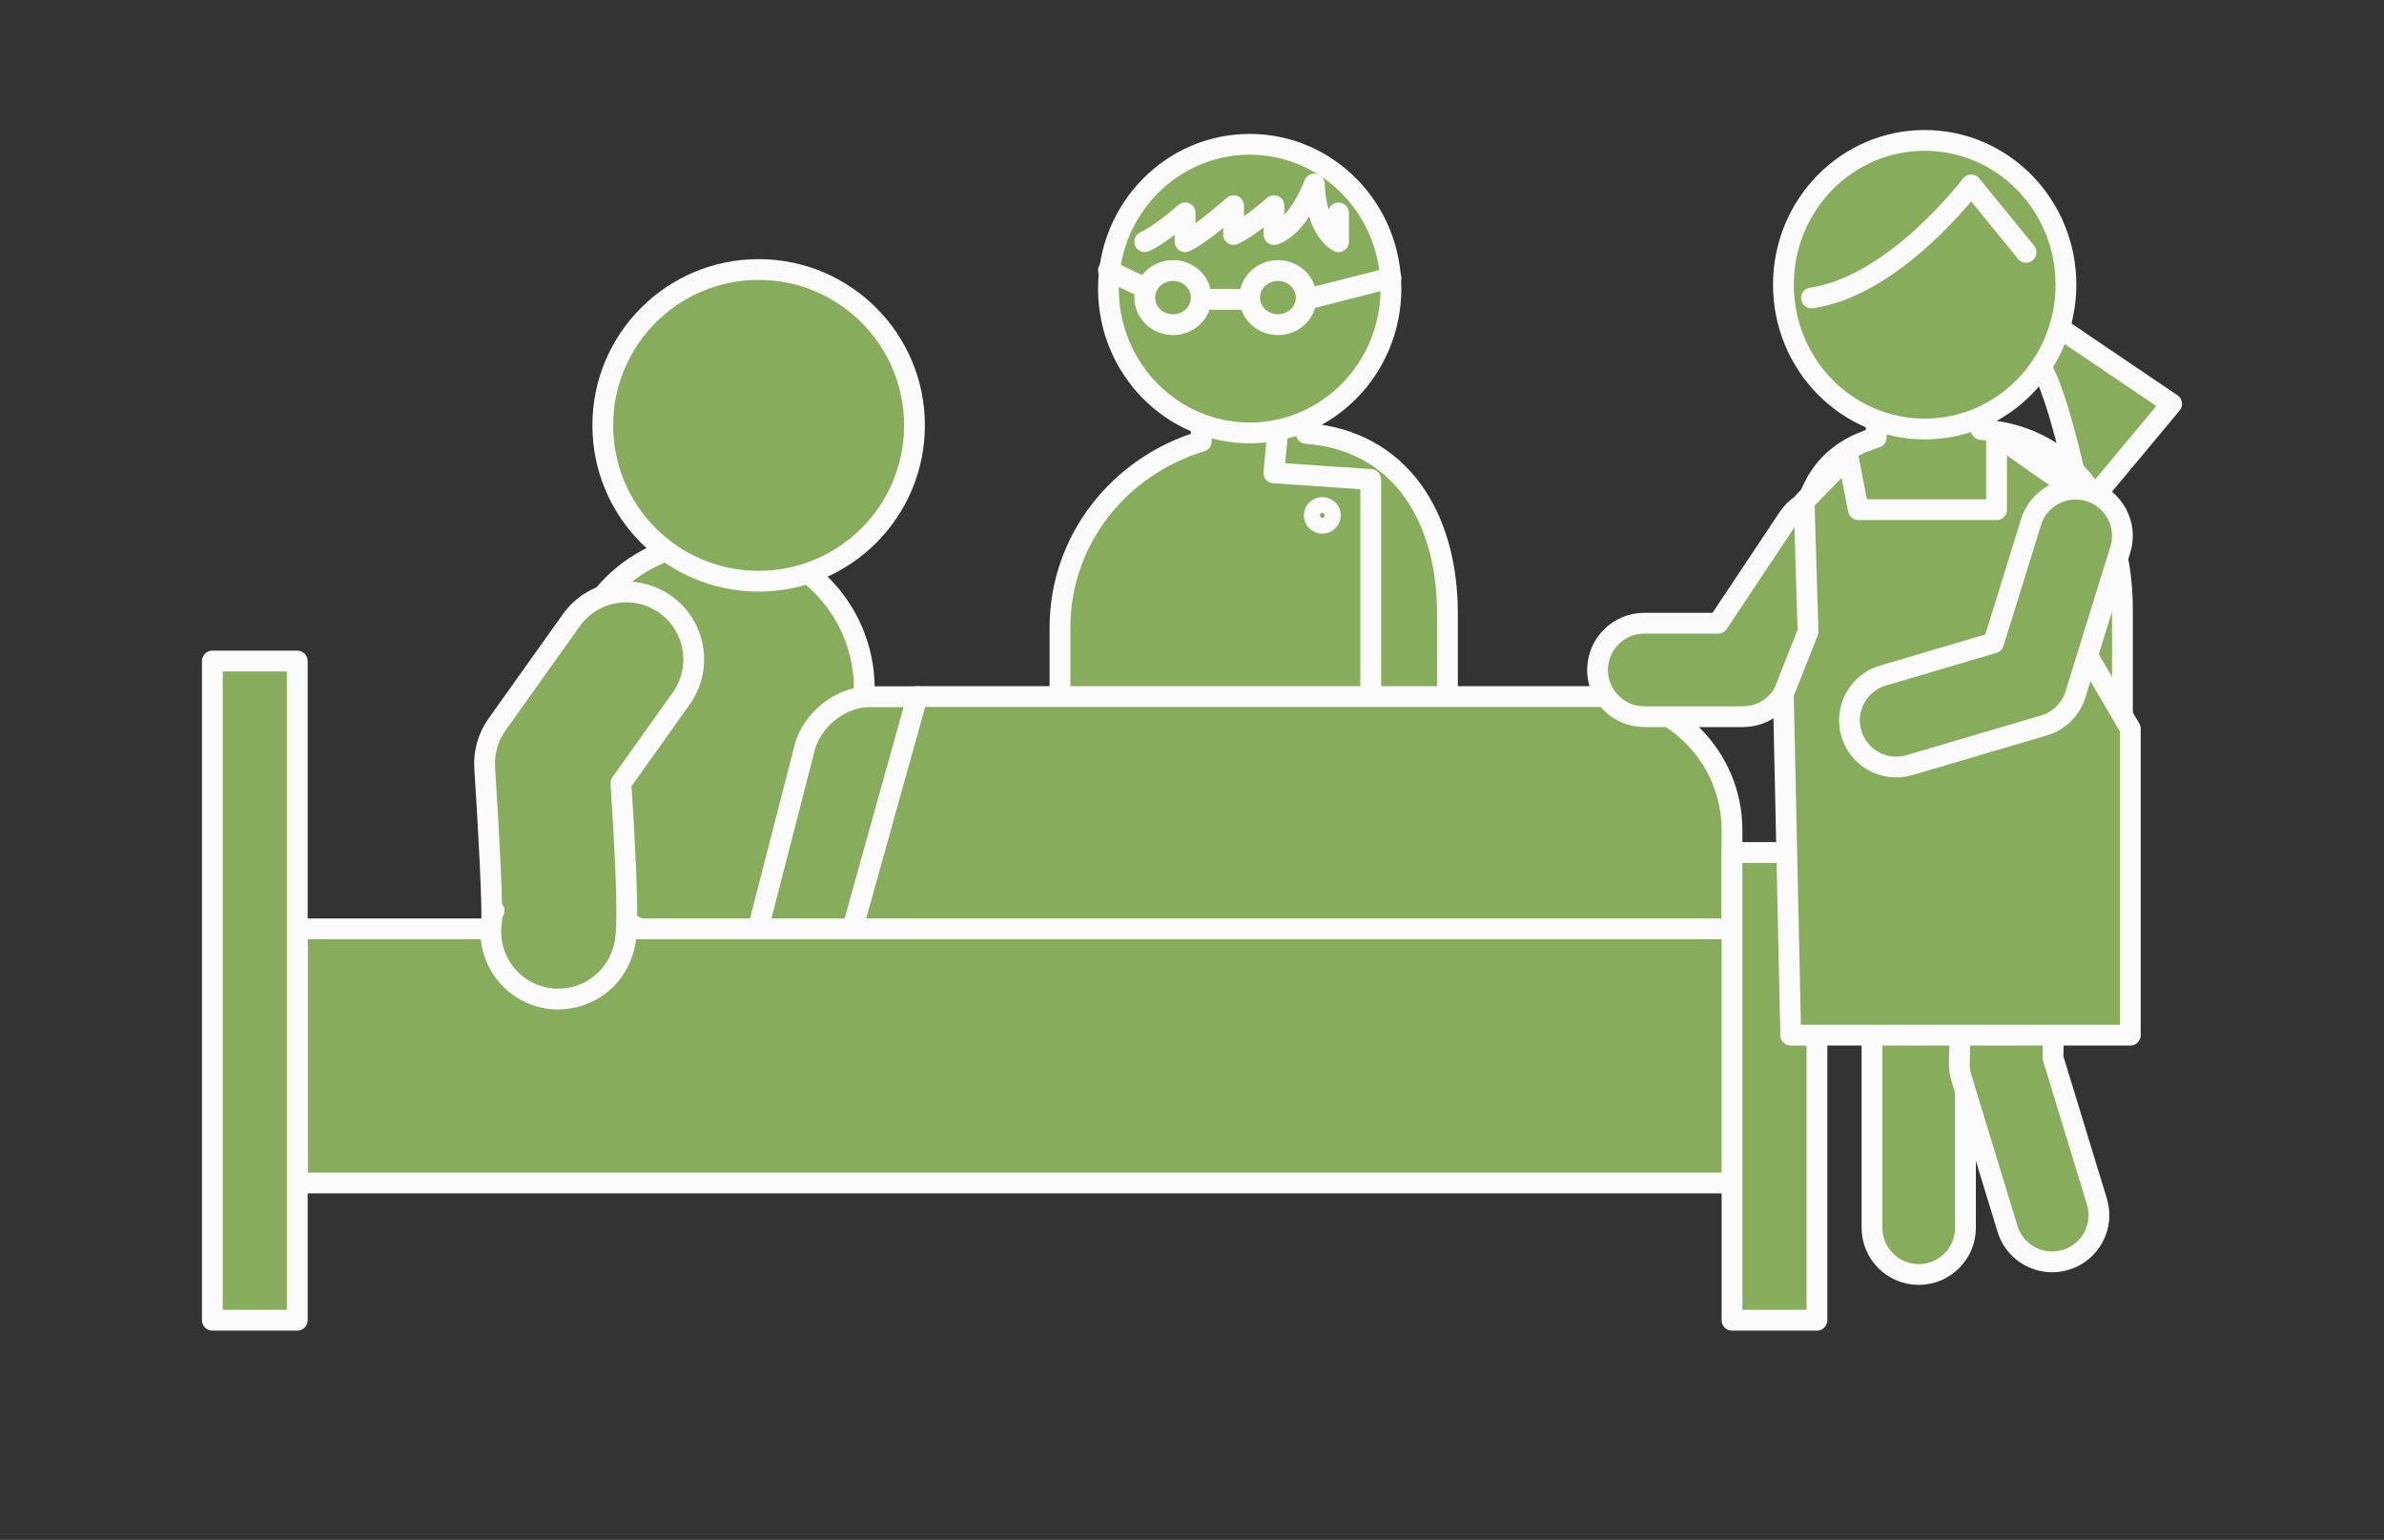 <?xml version="1.0" encoding="UTF-8"?><svg id="_レイヤー_2" xmlns="http://www.w3.org/2000/svg" viewBox="0 0 281 181.51"><rect x="0" y="0" width="281" height="181.51" fill="#333333" stroke="none"/><defs><style>.cls-1{fill:none;stroke-width:0px;}.cls-2{fill:#87ac5c;stroke:#fbfbfb;stroke-linecap:round;stroke-linejoin:round;stroke-width:2.45px;}</style></defs><g id="_デザイン"><path class="cls-2" d="M153.96,51.09v-2.38h-12.37v3.32c-9.64,2.88-16.65,11.61-16.65,21.94v41.84h45.67v-43.5c0-11.32-5.54-20.41-16.65-21.22Z"/><polyline class="cls-2" points="150.63 50.57 150.15 55.74 161.57 56.52 161.57 111.65"/><ellipse class="cls-2" cx="147.3" cy="34.02" rx="16.65" ry="17.01"/><ellipse class="cls-2" cx="155.86" cy="60.75" rx=".95" ry=".93"/><polyline class="cls-2" points="130.65 31.89 135.12 34.02 139.68 35.29 147.3 35.29 153.96 35.29 163.95 32.74"/><path class="cls-2" d="M134.93,28.49c1.9-.85,4.76-3.4,4.76-3.4v3.4c1.9-.85,5.71-4.25,5.71-4.25v3.4c1.9-.85,4.76-3.4,4.76-3.4v3.4c2.85-.85,4.76-5.95,4.76-5.95,0,0,0,5.1,2.85,6.81v-3.4"/><ellipse class="cls-2" cx="138.26" cy="35.08" rx="3.33" ry="3.19"/><ellipse class="cls-2" cx="150.63" cy="35.08" rx="3.33" ry="3.19"/><path class="cls-2" d="M84.39,63.91h.23c9.52,0,17.25,7.73,17.25,17.25v29.94h-19.74c-8.27,0-14.98-6.71-14.98-14.98v-14.95c0-9.52,7.73-17.25,17.25-17.25Z"/><circle class="cls-2" cx="89.42" cy="50.14" r="18.37"/><path class="cls-2" d="M98.29,120.35h-11.73l8.28-32.2c.86-3.33,4.28-6.03,7.65-6.03h5.63l-9.83,38.24Z"/><path class="cls-2" d="M204.15,120.75h-106.81l10.78-38.64h80.28c8.7,0,15.75,7.05,15.75,15.75v22.89Z"/><rect class="cls-2" x="35.04" y="109.49" width="173.08" height="29.95"/><rect class="cls-2" x="25.03" y="77.92" width="10.01" height="77.7"/><rect class="cls-2" x="204.15" y="100.49" width="10.01" height="55.13"/><path class="cls-2" d="M65.8,109.81c.48-1.49-.75-19.8-.75-19.8l8.75-12.28"/><path class="cls-2" d="M65.8,117.77c-.81,0-1.64-.13-2.45-.39-3.8-1.23-6.04-5.05-5.39-8.88.08-2.17-.36-10.85-.83-17.96-.12-1.83.39-3.65,1.46-5.15l8.75-12.28c2.55-3.58,7.51-4.41,11.09-1.86,3.58,2.55,4.41,7.51,1.86,11.09l-7.1,9.97c1.1,17.15.66,18.51.19,19.95-1.09,3.36-4.21,5.5-7.56,5.5ZM58.23,107.38s0,0,0,0c0,0,0,0,0,0ZM58.24,107.36s0,0,0,.01c0,0,0,0,0-.01Z"/><line class="cls-2" x1="226.16" y1="112.73" x2="226.16" y2="144.72"/><path class="cls-2" d="M226.16,150.23c-3.04,0-5.51-2.47-5.51-5.51v-31.99c0-3.04,2.47-5.51,5.51-5.51s5.51,2.47,5.51,5.51v31.99c0,3.04-2.47,5.51-5.51,5.51Z"/><path class="cls-2" d="M242.54,38.51l13.43,9.1-10.49,12.58s-3.27-16.62-5.72-17.78,2.77-3.9,2.77-3.9Z"/><polyline class="cls-2" points="241.89 143.23 236.44 125.4 236.96 106.7"/><path class="cls-2" d="M241.88,148.74c-2.36,0-4.54-1.53-5.26-3.9l-5.44-17.82c-.17-.57-.25-1.16-.24-1.76l.52-18.71c.08-3.04,2.61-5.43,5.66-5.35,3.04.08,5.44,2.62,5.35,5.66l-.49,17.81,5.18,16.96c.89,2.91-.75,5.99-3.66,6.87-.54.16-1.08.24-1.61.24Z"/><path class="cls-2" d="M233.52,50.63v-2.38h-12.37v3.32c-9.64,2.88-9.3,11.61-9.3,21.94v41.84h38.32v-43.5c0-11.32-5.54-20.41-16.65-21.22Z"/><ellipse class="cls-2" cx="226.86" cy="33.56" rx="16.65" ry="17.01"/><polyline class="cls-2" points="215.37 64.1 205.46 78.97 193.81 78.97"/><path class="cls-2" d="M205.46,84.48h-11.65c-3.04,0-5.51-2.47-5.51-5.51s2.47-5.51,5.51-5.51h8.7l8.27-12.42c1.69-2.53,5.1-3.22,7.64-1.53,2.53,1.69,3.22,5.1,1.53,7.64l-9.91,14.87c-1.02,1.53-2.74,2.45-4.58,2.45Z"/><polygon class="cls-2" points="210.2 81.81 213.11 74.46 212.65 59.11 217.82 53.79 219.04 60.08 235.33 60.08 235.33 51.34 242.94 56.66 243.7 73.24 251.1 85.9 251.1 122.02 211.07 122.02 210.2 81.81"/><polyline class="cls-2" points="247.55 64.69 242.25 81.76 226.38 86.44"/><path class="cls-2" d="M240.93,85.51l-15.87,4.68c-2.92.86-5.98-.81-6.84-3.72s.81-5.98,3.72-6.84l13.04-3.85,4.42-14.25c.9-2.9,3.99-4.53,6.89-3.63,2.9.9,4.53,3.99,3.63,6.89l-5.29,17.07c-.55,1.76-1.93,3.13-3.7,3.65Z"/><path class="cls-2" d="M238.81,29.74l-6.47-7.94s-9.03,11.95-18.82,13.32"/><rect class="cls-1" width="281" height="181.51"/></g></svg>